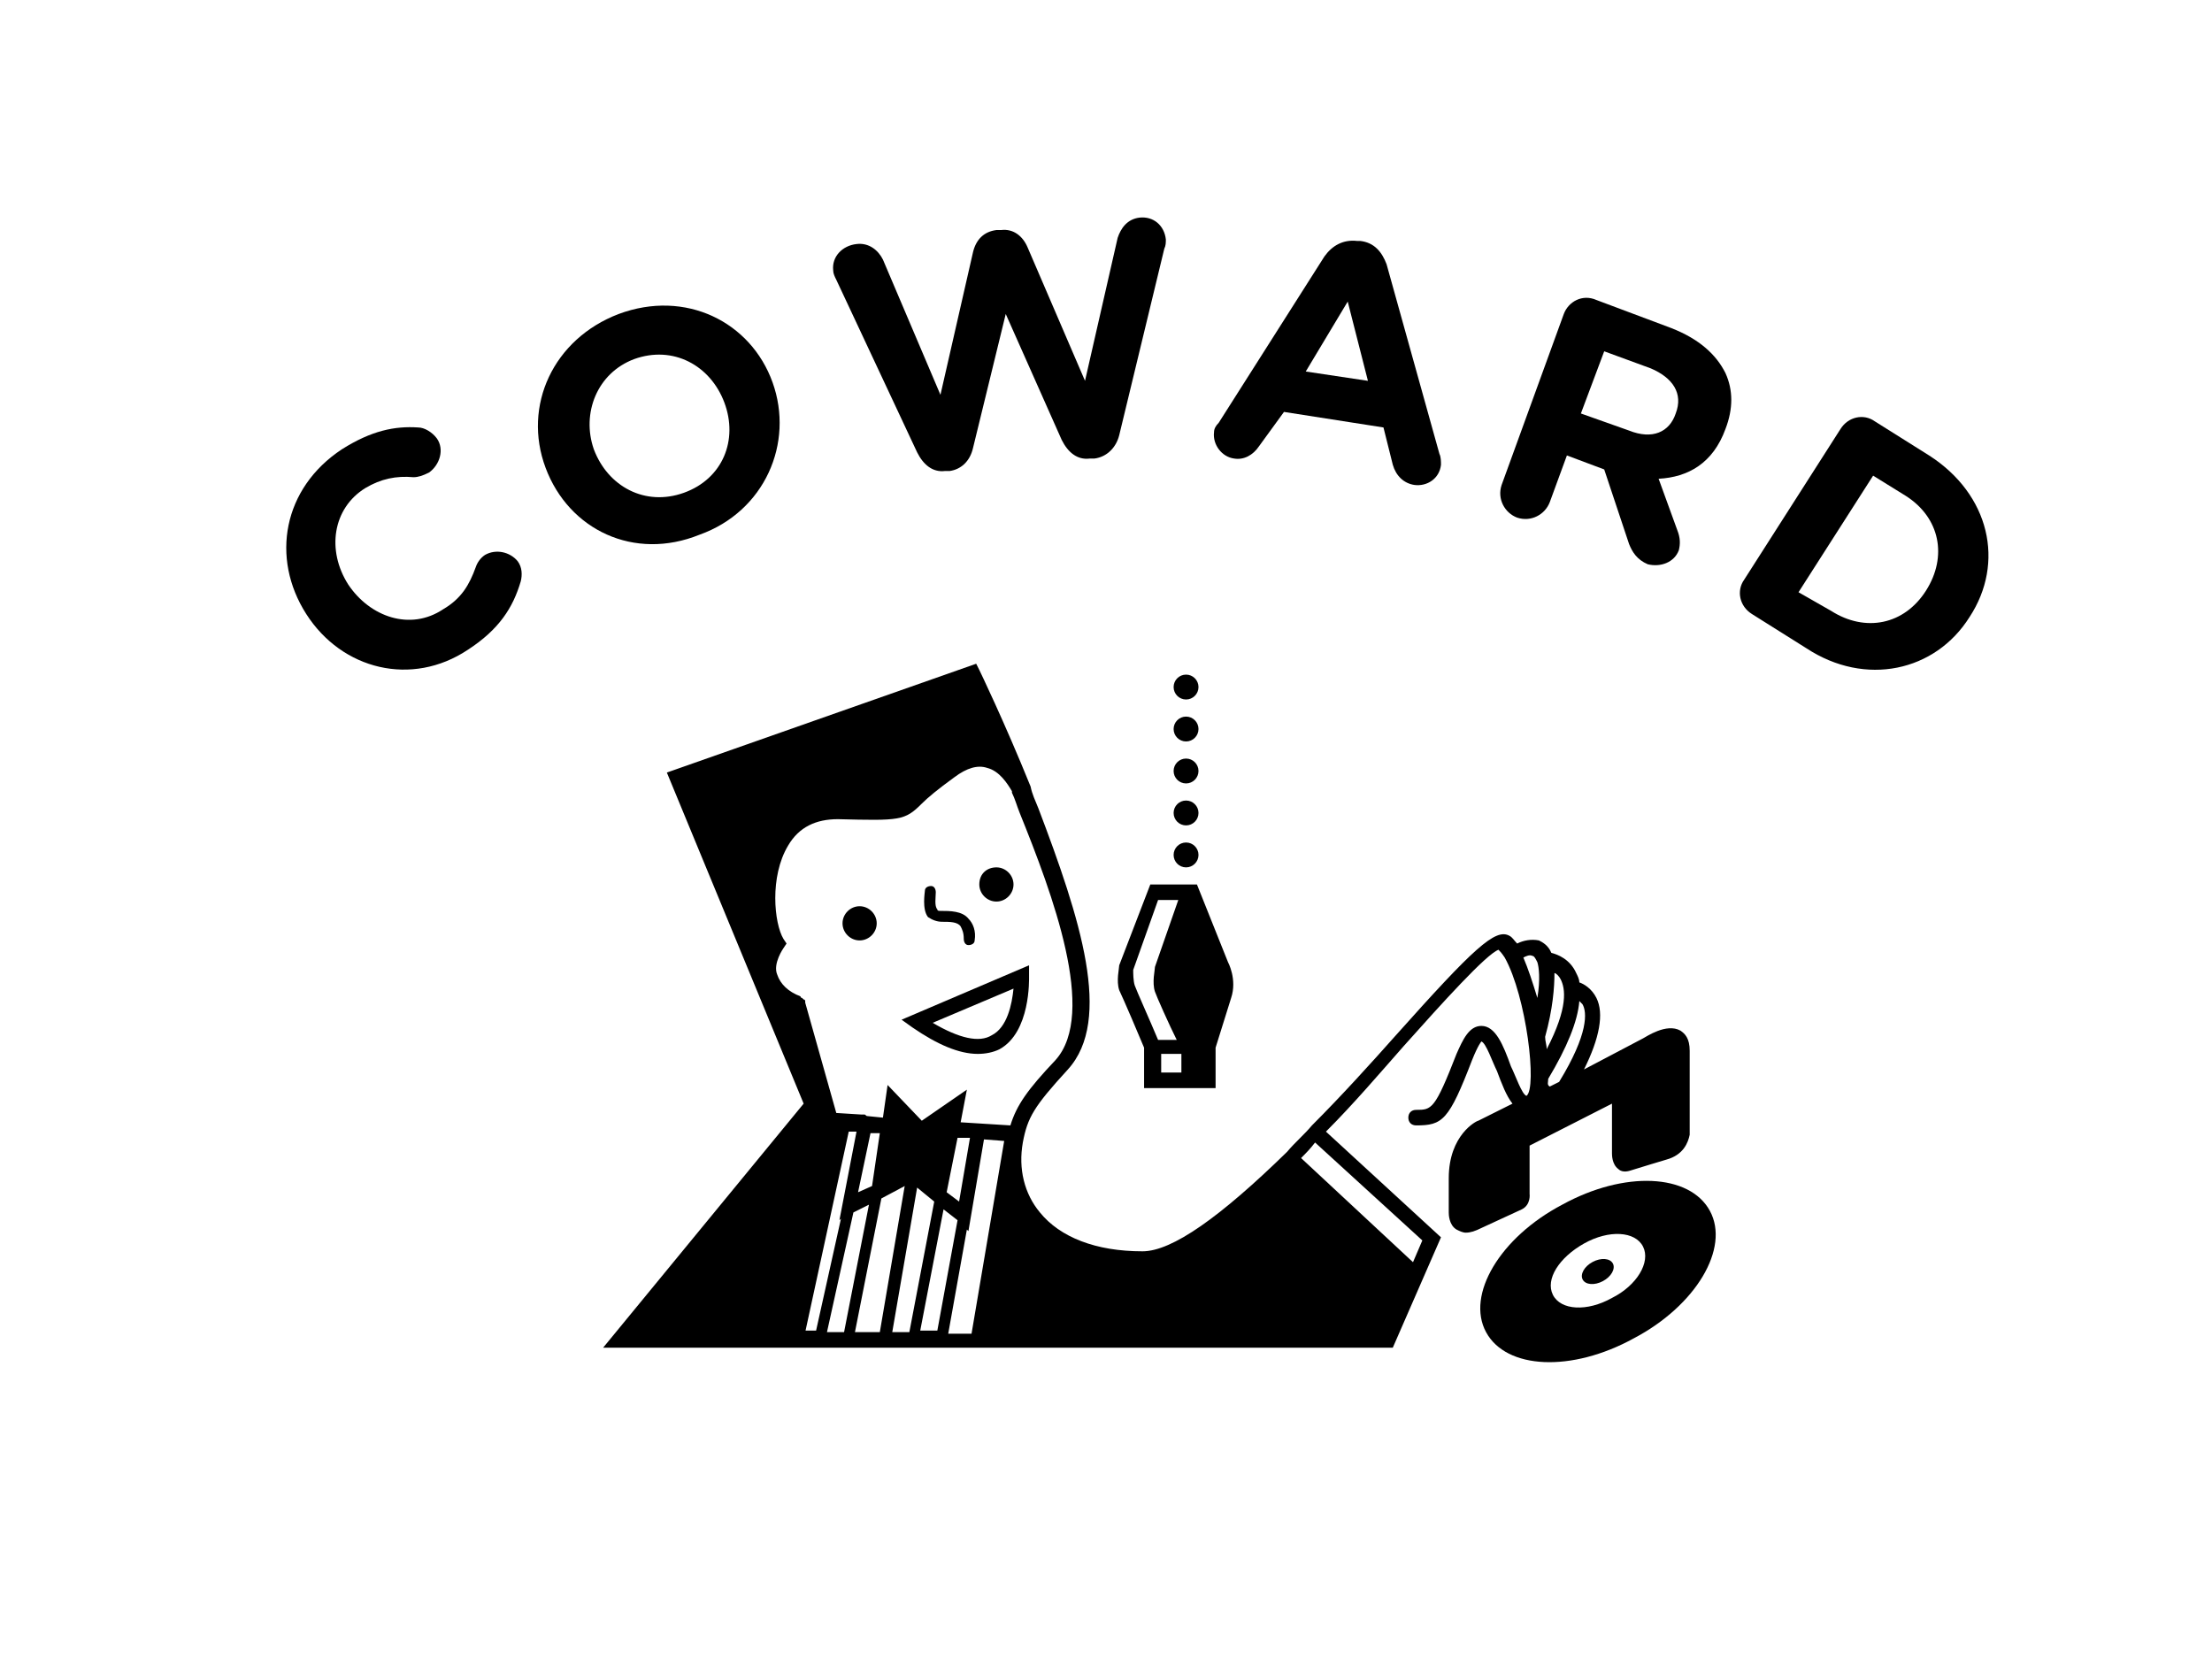 <svg enable-background="new 0 0 142.3 107.7" viewBox="0 0 142.3 107.7" xmlns="http://www.w3.org/2000/svg"><ellipse cx="102.8" cy="81.8" rx=".7" ry="1.1" transform="matrix(-.471 -.882 .882 -.471 79.058 210.998)"/><path d="m110 77.9c-1.3-2.4-5.5-2.6-9.5-.4-4 2.1-6.2 5.8-4.9 8.2s5.5 2.6 9.5.4c4-2.1 6.2-5.8 4.9-8.2zm-6.3 5.6c-1.6.9-3.3.8-3.8-.2s.4-2.4 2-3.3 3.3-.8 3.8.2-.4 2.5-2 3.3z"/><path d="m97.9 77.8c.6-.3.5-1 .5-1v-3.1l5.3-2.7v.3 2.9c0 .1 0 .7.4 1 .2.2.5.2.8.1s2.3-.7 2.3-.7c1.1-.3 1.4-1.1 1.5-1.6v-5.4c0-.8-.3-1.1-.6-1.3-.9-.5-2.2.4-2.4.5l-3.8 2c1-2 1.3-3.6.8-4.6-.3-.6-.8-.9-1.1-1 0-.2-.1-.4-.2-.6-.4-.9-1.2-1.2-1.6-1.3-.2-.5-.6-.7-.8-.8-.5-.1-1 0-1.4.2-.2-.2-.3-.4-.5-.5-.9-.5-2.3.8-7.3 6.4-1.6 1.8-3.5 3.9-5.4 5.8-.5.6-1.1 1.1-1.6 1.7-4.3 4.2-7.4 6.4-9.3 6.4-3 0-5.3-.9-6.6-2.5-1-1.2-1.4-2.8-1.1-4.5.3-1.6.7-2.3 2.9-4.7 2.9-3.2.8-9.7-1.9-16.8-.2-.5-.4-.9-.5-1.4-1.7-4.2-3.3-7.5-3.3-7.5l-.2-.4-19.9 7 8.8 21.3-12.9 15.7h50.8l3.1-7.1-7.4-6.8c1.8-1.8 3.5-3.8 5-5.5 2.5-2.8 5.3-5.9 6.1-6.2.1.1.2.2.4.5 1.4 2.5 2.1 8.4 1.4 8.9-.3-.1-.7-1.3-1-1.9-.5-1.4-1-2.6-1.9-2.6-.8 0-1.2.9-1.6 1.8-1.4 3.6-1.6 3.6-2.6 3.6-.3 0-.5.2-.5.5s.2.5.5.5c1.7 0 2.1-.3 3.6-4.2.4-1 .6-1.2.6-1.2.3.1.7 1.3 1 1.9.3.8.6 1.6 1 2.1l-2.2 1.1c-.1 0-1.9.9-1.9 3.7v2.2c0 .1 0 .8.5 1.1.2.1.4.2.6.2.3 0 .6-.1 1-.3zm-46.1 7.9 2.8-12.9h.5l-1.1 5.7.1-.1-1.6 7.2h-.7zm4.8-12.8-.5 3.4-.9.4.8-3.8zm5.1 4.4-.8-.6.7-3.5h.8zm-6.8.7 1-.5-1.6 8.2h-1.1zm1.8-.9 1.5-.8-1.6 9.4h-1.6zm2.3-.7 1.1.9-1.6 8.4h-1.1zm1.7 1.4.9.7-1.3 7.1h-1.1zm1.5 1.3.1.1 1-5.9 1.3.1-2.1 12.4h-1.5zm5.7-10.9c-1.8 1.9-2.5 2.9-2.9 4.2l-3.2-.2.4-2.1-2.9 2-2.2-2.3-.3 2.1-1-.1c-.1 0-.1-.1-.2-.1s-.1 0-.2 0l-1.6-.1-2-7.1v-.1s0-.1-.1-.1c0 0 0 0-.1-.1 0 0-.1 0-.1-.1-.8-.3-1.3-.8-1.5-1.4-.3-.7.4-1.7.4-1.7l.2-.3-.2-.3c-.6-1-.9-4 .3-6 .7-1.2 1.8-1.7 3.2-1.7 4 .1 4.3.1 5.4-1 .4-.4 1-.9 2.1-1.7.8-.6 1.5-.8 2.1-.6.8.2 1.3 1 1.6 1.5v.1c.2.4.3.8.5 1.3 2.1 5.2 5 12.9 2.3 15.9zm23 13-7.2-6.7c.3-.3.6-.6.9-1l6.9 6.3zm9.5-18.2c.3.6.5 1.8-.9 4.5 0-.3-.1-.5-.1-.8.5-1.8.6-3.2.6-4.1.1 0 .3.2.4.4zm-1.8-1.5c.1 0 .2.2.3.4.1.3.2 1.1 0 2.3-.3-1-.6-1.9-.9-2.6.2-.1.4-.2.6-.1zm1 7.9c1.2-2 1.9-3.7 2-5l.2.2c.3.5.4 1.9-1.5 5l-.6.3c-.2-.1-.1-.3-.1-.5z"/><path d="m64.1 58c.6 0 1.1-.5 1.1-1.1s-.5-1.1-1.1-1.1-1.1.4-1.1 1.1c0 .6.5 1.1 1.1 1.1z"/><path d="m55.3 58.3c-.6 0-1.1.5-1.1 1.1s.5 1.1 1.1 1.1 1.1-.5 1.1-1.1-.5-1.1-1.1-1.1z"/><path d="m58.7 66.1c1.6 1.1 3 1.7 4.2 1.7.5 0 1-.1 1.4-.3 2-1.1 1.9-4.5 1.9-4.7v-.7l-8.2 3.5zm6.5-2.5c-.1 1-.4 2.5-1.4 3-.8.5-2.1.2-3.8-.8z"/><path d="m60.6 59.3c.5 0 1 0 1.2.3.1.2.2.4.2.8 0 .2.1.4.3.4.2 0 .4-.1.4-.3.1-.6-.1-1.1-.4-1.4-.4-.5-1.2-.5-1.8-.5-.1 0-.2 0-.2-.1-.2-.2-.1-.8-.1-1.1 0-.2-.1-.4-.3-.4s-.4.1-.4.3c0 .1-.2 1.2.2 1.7.3.2.6.3.9.3z"/><path d="m73.6 67.4v2.6h2.4 1 1.2v-2.6l1-3.2c.4-1.2-.2-2.3-.2-2.3l-2-5h-3l-2 5.2c0 .2-.2 1 0 1.6.2.4 1.4 3.2 1.6 3.7zm2.4 1.6h-1.3v-1.2h1.3zm-3.1-6.6 1.6-4.5h1.3l-1.5 4.3c0 .2-.2 1 0 1.6.1.3.9 2.1 1.4 3.1h-1.2c-.5-1.2-1.4-3.2-1.5-3.5s-.1-.8-.1-1z"/><circle cx="76.3" cy="44.2" r=".8"/><circle cx="76.3" cy="46.9" r=".8"/><circle cx="76.3" cy="49.6" r=".8"/><circle cx="76.3" cy="52.3" r=".8"/><circle cx="76.3" cy="55" r=".8"/><path d="m19.7 39.5c-2.3-3.6-1.5-8.1 2.3-10.6 1.9-1.2 3.4-1.5 4.9-1.4.4 0 .9.3 1.2.7.5.7.2 1.7-.5 2.2-.4.2-.7.3-1 .3-1.1-.1-2.1.1-3.1.7-2.1 1.3-2.5 4-1.1 6.2 1.4 2.1 4 3 6.1 1.6 1.2-.7 1.7-1.6 2.1-2.7.1-.3.3-.6.6-.8.7-.4 1.6-.2 2.1.4.3.4.3.9.2 1.3-.5 1.7-1.4 3.1-3.4 4.4-3.6 2.4-8.1 1.3-10.4-2.3z"/><path d="m35.1 30.1c-1.5-4 .5-8.3 4.7-9.9 4.3-1.6 8.5.5 9.9 4.4 1.4 3.9-.5 8.3-4.7 9.8-4.2 1.7-8.4-.3-9.9-4.3zm11.5-4.2c-.9-2.4-3.3-3.7-5.8-2.8-2.4.9-3.4 3.5-2.6 5.8.9 2.4 3.3 3.7 5.8 2.8s3.5-3.4 2.6-5.8z"/><path d="m53.8 18c-.1-.2-.2-.4-.2-.6-.1-.9.6-1.6 1.5-1.7.8-.1 1.4.4 1.7 1l3.7 8.7 2.1-9.2c.2-.8.7-1.3 1.5-1.4h.3c.8-.1 1.4.4 1.7 1.1l3.7 8.6 2.1-9.2c.2-.6.6-1.2 1.4-1.3.9-.1 1.6.5 1.7 1.4 0 .2 0 .4-.1.6l-2.9 12c-.2.8-.8 1.4-1.6 1.5h-.3c-.8.1-1.4-.4-1.8-1.2l-3.6-8.1-2.1 8.6c-.2.9-.8 1.4-1.5 1.5h-.3c-.8.1-1.4-.4-1.8-1.2z"/><path d="m78.4 27.2 6.8-10.7c.5-.7 1.2-1.1 2.1-1h.2c.9.1 1.4.7 1.7 1.5l3.4 12.2c.1.2.1.5.1.7-.1.9-.9 1.4-1.7 1.3-.7-.1-1.2-.6-1.4-1.3l-.6-2.4-6.4-1-1.6 2.2c-.4.6-1 .9-1.6.8-.8-.1-1.4-.9-1.3-1.7 0-.2.1-.4.3-.6zm9.6-2.7-1.3-5.1-2.7 4.5z"/><path d="m100.6 20.2c.3-.8 1.2-1.3 2.1-.9l4.8 1.8c1.8.7 2.9 1.7 3.5 2.9.5 1.1.5 2.3 0 3.6-.8 2.2-2.4 3.1-4.3 3.2l1.2 3.3c.2.5.2.9.1 1.3-.3.8-1.2 1.1-2 .9-.7-.3-1-.8-1.2-1.3l-1.6-4.8-2.4-.9-1.1 3c-.3.8-1.2 1.3-2.1 1-.8-.3-1.3-1.2-1-2.1zm4.2 7.5c1.5.6 2.6.1 3-1.1.5-1.3-.2-2.3-1.6-2.9l-3-1.1-1.5 4z"/><path d="m118.4 27.6c.5-.8 1.5-1 2.2-.5l3.5 2.2c3.9 2.5 4.9 6.9 2.6 10.4-2.2 3.5-6.7 4.5-10.5 2l-3.5-2.2c-.8-.5-1-1.5-.5-2.2zm-.6 11.7c2.2 1.4 4.7.9 6.1-1.3 1.4-2.2.9-4.7-1.3-6.1l-2.1-1.3-4.8 7.5z"/></svg>
